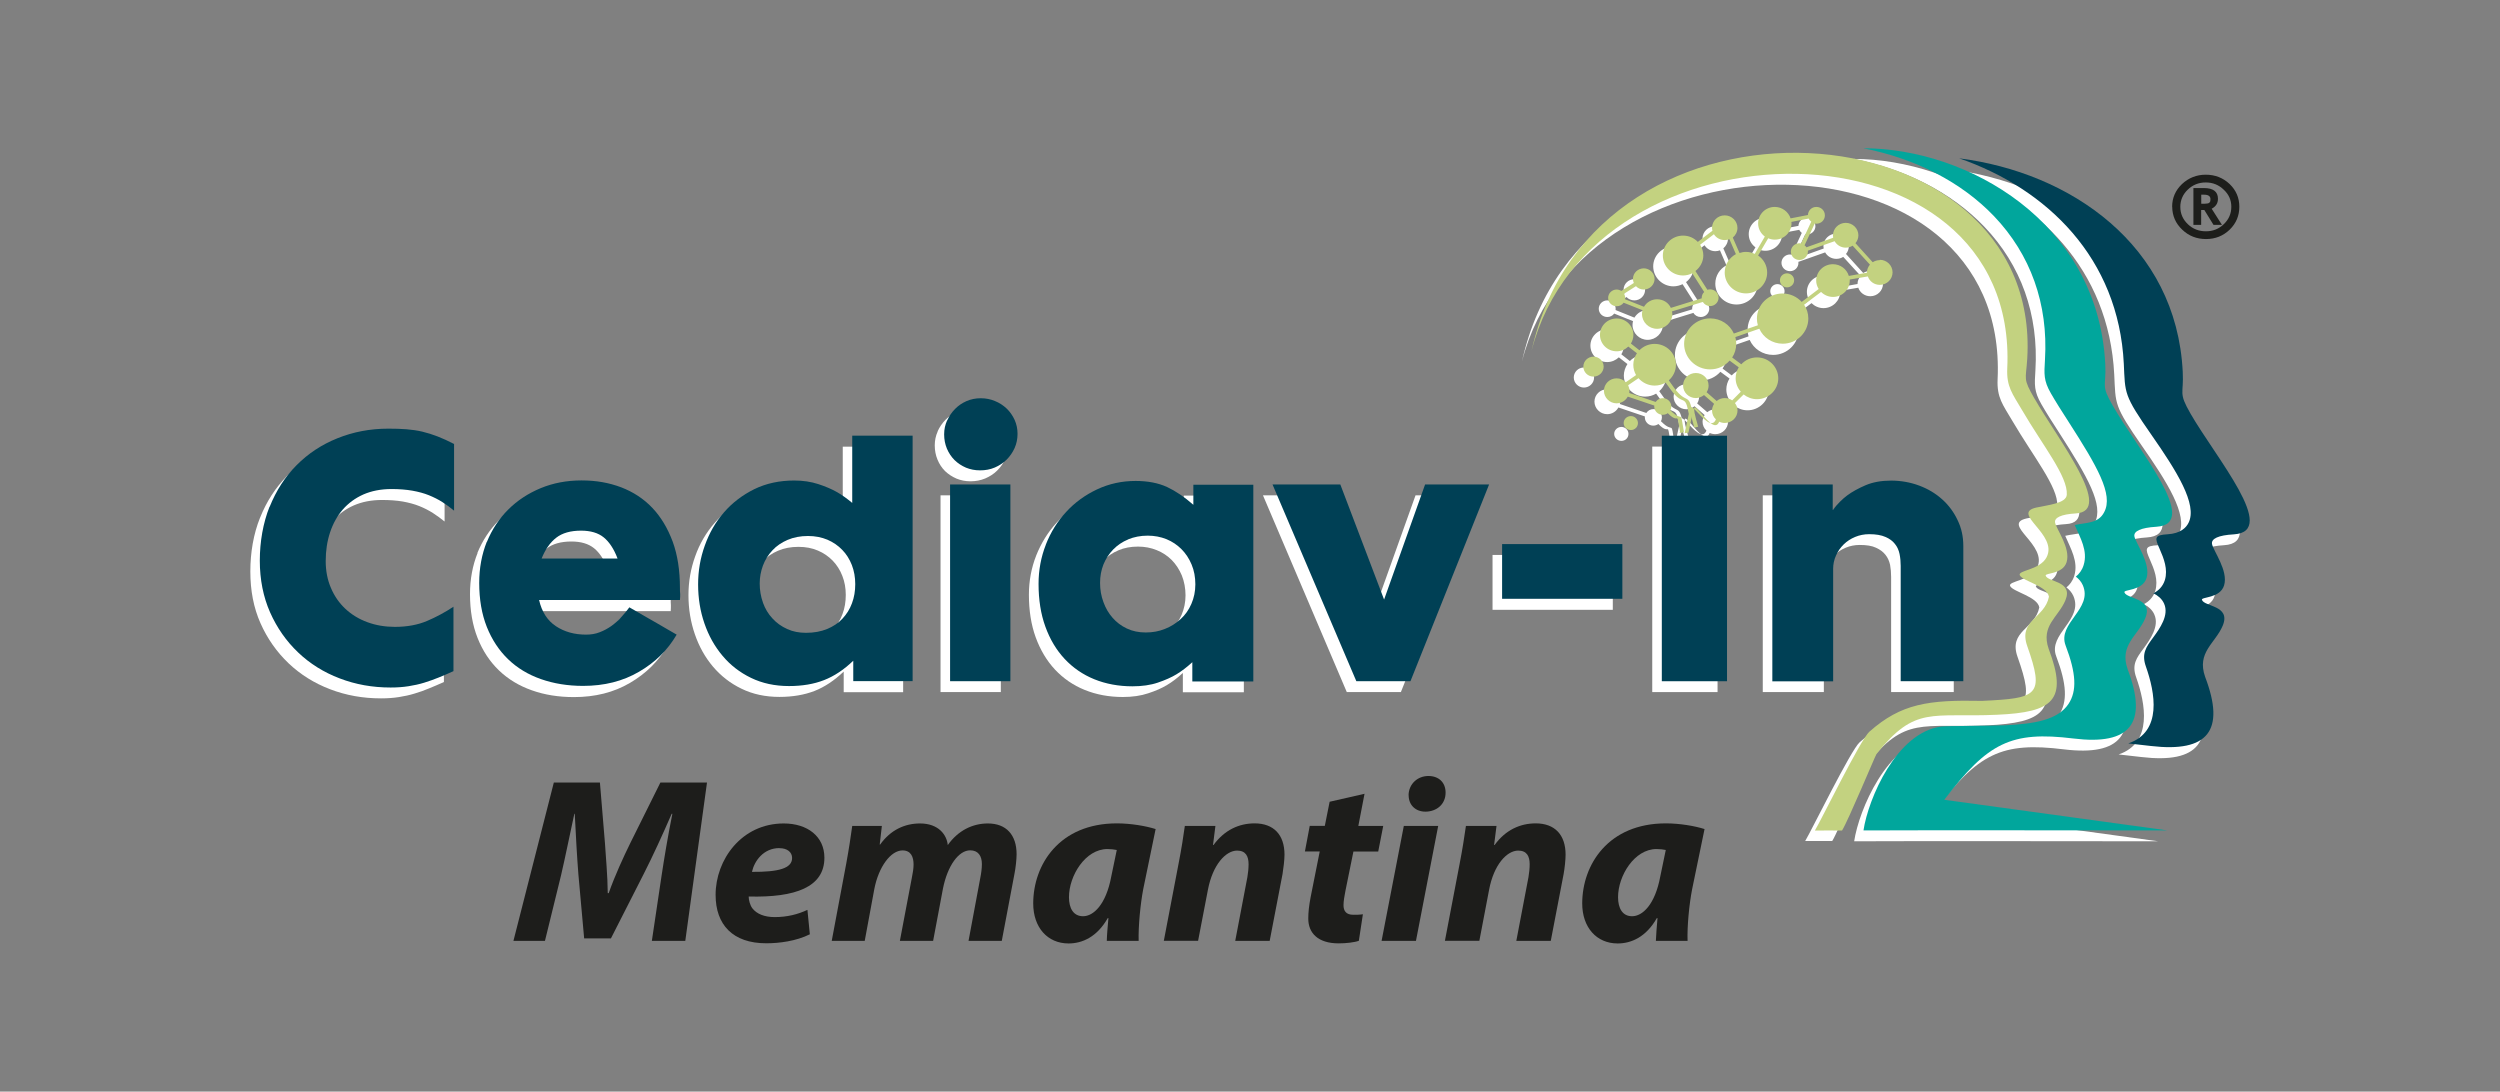 <?xml version="1.0" encoding="UTF-8"?>
<svg id="Capa_2" data-name="Capa 2" xmlns="http://www.w3.org/2000/svg" viewBox="0 0 290.21 126.72">
  <rect x="0" y="0" width="290.21" height="126.72" fill="#808080" stroke="none"/>
  <defs>
    <style>
      .cls-1 {
        fill: #01a69c;
      }

      .cls-1, .cls-2, .cls-3, .cls-4, .cls-5, .cls-6 {
        stroke-width: 0px;
      }

      .cls-2 {
        fill: #004055;
      }

      .cls-3 {
        fill: #1d1d1b;
      }

      .cls-4 {
        fill: #1d1e1b;
        fill-rule: evenodd;
      }

      .cls-5 {
        fill: #c3d280;
      }

      .cls-6 {
        fill: #fff;
      }
    </style>
  </defs>
  <path class="cls-4" d="M255.85,22.6h-.32v1.05c.35,0,.59,0,.71-.03.12-.01.22-.07.28-.14.06-.08.08-.2.08-.37,0-.33-.25-.51-.74-.51ZM256.95,26.1l-1.06-1.72h-.37s0,1.72,0,1.72h-.9v-4.27s1.21,0,1.21,0c1.1,0,1.64.42,1.64,1.25,0,.51-.24.89-.73,1.15l1.19,1.87h-1ZM253.1,24.01c0,.79.29,1.46.88,2.02.57.55,1.28.82,2.09.82.81,0,1.5-.27,2.08-.83.58-.55.87-1.23.87-2.02s-.3-1.44-.88-1.98c-.58-.56-1.27-.84-2.09-.84s-1.51.28-2.09.84c-.57.55-.86,1.22-.86,1.99ZM252.15,24.01c0-1.03.38-1.91,1.14-2.64.77-.72,1.69-1.09,2.76-1.09,1.08,0,2.01.36,2.77,1.08.76.73,1.13,1.61,1.13,2.64,0,1.03-.36,1.92-1.12,2.66-.76.73-1.67,1.09-2.75,1.09s-2-.36-2.76-1.09c-.77-.73-1.15-1.61-1.16-2.65Z"/>
  <g>
    <path class="cls-6" d="M253.15,49.25c-1.43-2.49-.75-2.17-.88-4.83-.74-14.74-13.07-23.14-25.95-24.78,10.21,3.54,18.5,11.59,19.11,23.85.17,3.45-.06,3.56,3.24,8.31,2.84,4.07,5.36,8.02,4.27,10.17-.28.55-.94,1.22-2.43,1.32-1.56.08-1.5.4-.94,1.67.5,1.13,1,2.38.62,3.64-.25.78-.78,1.25-1.33,1.54.5.25.98.62,1.23,1.21.59,1.34-.48,2.86-1.25,3.92-.84,1.13-1.4,1.88-.85,3.4,1.05,2.99,1.94,7.55-2.05,8.91.8.09,1.69.19,2.65.3,6.59.78,8.66-1.75,6.27-8.04-.99-2.84,1.18-3.87,2.04-5.93.99-2.39-2.16-2.2-2.41-3.01-.11-.36,2.09-.15,2.57-1.67.51-1.69-1.25-4.01-1.41-4.82-.11-.6.72-1.01,2.53-1.12,5.25-.32-2.09-8.9-5.04-14.04Z"/>
    <g>
      <path class="cls-6" d="M207.16,33.8c0-.44-.37-.82-.83-.82s-.83.38-.83.82.37.82.83.82.83-.36.83-.82Z"/>
      <path class="cls-6" d="M183.87,42.66c-.65,0-1.18.52-1.18,1.16s.53,1.17,1.18,1.17,1.18-.53,1.18-1.17-.53-1.16-1.18-1.16Z"/>
      <path class="cls-6" d="M217.1,31.45c-.3,0-.58.1-.81.24l-2-2.21c.21-.25.33-.56.33-.91,0-.8-.67-1.45-1.47-1.45s-1.48.65-1.48,1.45c0,.09.01.19.03.28l-3.1,1.11c-.06-.1-.13-.16-.22-.23l1.18-2.52c.06.01.12.01.19.01.55,0,.99-.43.99-.96s-.44-.98-.99-.98-.96.43-.98.94l-2.01.38c-.25-.76-.97-1.33-1.83-1.33-1.07,0-1.93.86-1.93,1.91,0,.64.3,1.18.78,1.53l-1.18,2.02c-.31-.15-.65-.24-1.02-.24-.27,0-.51.05-.75.13l-.78-1.79c.32-.27.54-.67.54-1.13,0-.79-.66-1.44-1.48-1.44s-1.48.65-1.48,1.44c0,.12.01.23.04.33l-1.7,1.31c-.43-.45-1.03-.73-1.71-.73-1.29,0-2.35,1.04-2.35,2.31s1.06,2.32,2.35,2.32c.38,0,.73-.1,1.06-.25l1.39,2.17c-.18.17-.28.42-.28.68,0,.03.01.05.01.07l-3.59,1.09c-.27-.6-.88-1.01-1.6-1.01-.65,0-1.21.36-1.52.88l-2.19-.88c.01-.06.01-.1.01-.15,0-.18-.05-.34-.13-.48l1.39-.88c.22.24.55.39.91.39.69,0,1.25-.55,1.25-1.23s-.56-1.23-1.25-1.23-1.25.55-1.25,1.23c0,.17.03.33.09.47l-1.44.93c-.16-.1-.34-.17-.54-.17-.54,0-.99.43-.99.97s.45.96.99.96c.33,0,.63-.15.8-.4l2.19.88c-.04.14-.06.28-.06.44,0,.95.79,1.73,1.75,1.73s1.77-.78,1.77-1.73c0-.11-.02-.21-.04-.3l3.59-1.1c.17.3.49.48.85.48.54,0,.99-.44.99-.96s-.44-.97-.99-.97c-.11,0-.22.02-.32.06l-1.39-2.18c.55-.42.91-1.08.91-1.83,0-.44-.13-.87-.36-1.23l1.6-1.22c.26.41.72.69,1.25.69.19,0,.38-.04.54-.1l.75,1.74c-.77.41-1.29,1.2-1.29,2.13,0,1.34,1.11,2.42,2.46,2.42s2.46-1.08,2.46-2.42c0-.81-.41-1.54-1.04-1.97l1.17-2.01c.23.11.49.16.76.16,1.07,0,1.94-.86,1.94-1.91,0-.04,0-.1-.01-.14l2-.38c.07.14.17.25.3.36l-1.18,2.53c-.06-.02-.13-.03-.19-.03-.55,0-.99.44-.99.97s.44.97.99.97.98-.43.98-.97c0-.03-.01-.06-.01-.11l3.11-1.1c.26.45.73.75,1.3.75.29,0,.57-.08.8-.23l2.02,2.21c-.22.25-.36.57-.36.92v.02s-2.09.37-2.09.37c-.24-.8-.97-1.36-1.85-1.36-1.07,0-1.94.85-1.94,1.91,0,.35.1.68.28.96l-1.97,1.5c-.55-.6-1.34-.98-2.22-.98-1.65,0-2.97,1.3-2.97,2.92,0,.27.04.52.11.76l-2.79.97c-.45-1.04-1.52-1.77-2.75-1.77-1.66,0-3.01,1.33-3.01,2.96s1.35,2.96,3.01,2.96c.91,0,1.72-.39,2.27-1.01l1.06.78c-.23.37-.37.8-.37,1.27,0,.59.23,1.14.59,1.56l-1,1.01c-.25-.17-.54-.27-.86-.27-.36,0-.69.13-.94.34l-1.18-1.02c.15-.22.23-.49.23-.78,0-.8-.66-1.45-1.48-1.45s-1.48.65-1.48,1.45.67,1.46,1.48,1.46c.36,0,.69-.14.95-.35l1.17,1.02c-.14.23-.24.5-.24.77,0,.41.17.78.45,1.03-.86,2.21-4.23-4.94-2.49.97l.43-.12c-1.68-5.7,1.63,1.57,2.44-.57.2.09.43.14.65.14.82,0,1.48-.65,1.48-1.45,0-.32-.12-.62-.3-.86l1.01-1.01c.42.34.97.55,1.55.55,1.36,0,2.47-1.1,2.47-2.42s-1.11-2.42-2.47-2.42c-.73,0-1.38.3-1.83.79l-1.06-.79c.3-.46.47-1,.47-1.59,0-.27-.04-.53-.11-.78l2.78-.96c.46,1.03,1.51,1.74,2.72,1.74,1.64,0,2.97-1.31,2.97-2.93,0-.59-.18-1.13-.48-1.6l1.97-1.48c.36.35.85.58,1.39.58,1.07,0,1.94-.86,1.94-1.9,0-.04,0-.07,0-.11l2.1-.36c.19.57.74.99,1.4.99.81,0,1.47-.65,1.47-1.45s-.66-1.46-1.47-1.46Z"/>
      <path class="cls-6" d="M188.22,49.56c-.47,0-.84.37-.84.81s.37.81.84.81.82-.36.82-.81-.37-.81-.82-.81Z"/>
      <path class="cls-6" d="M193.2,46.23l-.59-.82c.5-.45.83-1.09.83-1.81,0-1.34-1.1-2.43-2.47-2.43-.69,0-1.32.28-1.77.74l-.99-.78c.18-.29.29-.64.29-1.01,0-1.06-.87-1.91-1.93-1.91s-1.95.85-1.95,1.91.87,1.91,1.95,1.91c.53,0,1-.22,1.35-.55l1,.78c-.25.38-.42.85-.42,1.34,0,.43.12.84.32,1.2l-1.2.82c-.26-.28-.64-.44-1.05-.44-.81,0-1.48.64-1.48,1.44s.67,1.46,1.48,1.46c.56,0,1.05-.32,1.3-.78l3.07,1.04s0,.06,0,.11c0,.53.44.96.98.96.22,0,.42-.07.59-.19,1.45,1.49.94-.63,1.44,2.29l.27-.06h-.44c.25.13.61,0,.61,0-.49-2.93,0-.96-1.58-2.55.07-.13.11-.29.11-.44,0-.55-.43-.97-.99-.97-.34,0-.65.18-.82.45l-3.07-1.04c0-.09.01-.17.01-.27,0-.23-.05-.44-.15-.63l1.2-.82c.45.52,1.13.86,1.88.86.46,0,.9-.13,1.27-.35l.58.81c1.5,2.08,1.66.33,2.11,2.83l-.49,2.24.44-.08.48-2.23c-.46-2.58-.65-.9-2.18-3.02Z"/>
    </g>
    <path class="cls-6" d="M235.05,47.51c-1.35-2.38-.99-2.07-.84-4.6,1.78-29.66-50.28-33.7-57.54-.93,7.1-27.72,56.6-27.71,55.22,2.04-.1,2.15.61,2.96,1.72,4.85,2.41,4.11,5.34,7.71,5.2,9.83-.08.98-2.17,1.18-3.55,1.48-3.03.68,2.56,3.09,1.2,5.75-.78,1.52-3.42,1.51-3.11,2.11.35.67,3.16,1.22,3.38,2.47-.5,2.51-3.59,2.72-2.53,5.73,2.02,5.74,1.23,6.06-5.25,6.35-6.24-.13-9.38.31-13.08,3.58-1.02.9-5.61,10.29-6.32,11.46,1.05.01,2.09-.02,3.14,0,.74-1.21,3.86-8.71,4-8.87,4.5-5.67,6.4-4.22,14.02-4.56,6.49-.3,8.24-1.68,5.97-7.64-.95-2.7,1.11-3.68,1.94-5.64.94-2.26-2.05-2.09-2.29-2.85-.11-.34,1.99-.14,2.44-1.58.49-1.61-1.19-3.81-1.34-4.59-.1-.57.68-.96,2.4-1.06,4.52-.24-1.98-8.46-4.79-13.34Z"/>
    <path class="cls-6" d="M224.59,94.1c5.07-6.64,7.74-8.01,15.01-7.11,6.59.8,8.66-1.76,6.29-8.04-1.01-2.84,1.17-3.87,2.04-5.94.98-2.38-2.17-2.2-2.42-3.01-.11-.36,2.09-.14,2.57-1.66.52-1.7-1.25-4.01-1.41-4.83-.11-.59.72-1.01,2.54-1.12,5.25-.31-2.1-8.89-5.04-14.03-1.44-2.5-.75-2.17-.89-4.83-.82-16.59-16.11-25.08-28.09-25.08,6.05,1.2,11.38,3.92,15.16,7.87,4.27,4.46,6.32,10.21,5.93,16.66-.11,1.71-.17,2.43.68,3.92.57,1,1.3,2.14,2.08,3.34,3.3,5.14,5.21,8.4,4.12,10.47-.71,1.36-2.15,1.18-3.42,1.49.63,1.48,1.55,2.99,1.05,4.65-.19.6-.53,1.03-.91,1.34.32.25.62.57.81,1,1.19,2.76-2.97,4.41-2,6.98,1.24,3.26,1.33,5.3.33,6.81-1.23,1.83-3.87,2.32-7.43,2.47-1.29.07-6.53.07-7.28.15-5.23.63-8.53,8.44-9.07,12.06,4.04-.04,35.3,0,35.3,0l-25.94-3.56Z"/>
    <g>
      <path class="cls-6" d="M30.19,60.1c.75-1.89,1.8-3.5,3.12-4.84,1.33-1.34,2.9-2.39,4.73-3.13,1.83-.74,3.8-1.11,5.92-1.11.76,0,1.46.02,2.1.07.64.05,1.26.14,1.86.28.59.13,1.18.32,1.78.56.59.23,1.23.53,1.91.87v7.74c-.43-.35-.88-.68-1.36-.99-.49-.31-1-.57-1.57-.8-.57-.23-1.21-.4-1.92-.53-.71-.12-1.51-.18-2.42-.18-1.24,0-2.33.22-3.27.63-.95.42-1.74,1-2.39,1.75-.64.73-1.14,1.62-1.48,2.64-.33,1.02-.51,2.13-.51,3.34,0,1.14.2,2.19.61,3.13.41.94.96,1.75,1.69,2.42.72.67,1.57,1.18,2.55,1.55.99.36,2.04.53,3.18.53,1.41,0,2.66-.23,3.75-.68,1.08-.46,2.1-1.01,3.06-1.66v7.48c-.61.27-1.18.53-1.72.74-.54.23-1.1.43-1.68.6-.58.18-1.19.31-1.82.41-.63.1-1.33.15-2.08.15-2.1,0-4.06-.35-5.91-1.06-1.84-.7-3.45-1.71-4.82-3.01-1.37-1.31-2.46-2.85-3.26-4.65-.8-1.8-1.18-3.8-1.18-6.01s.37-4.37,1.13-6.25Z"/>
      <path class="cls-6" d="M55.42,64.18c.6-1.45,1.42-2.7,2.48-3.76,1.06-1.05,2.32-1.88,3.77-2.47,1.45-.59,3.04-.89,4.75-.89s3.2.27,4.6.8c1.4.53,2.6,1.33,3.62,2.38,1,1.05,1.79,2.37,2.37,3.92.56,1.57.85,3.37.85,5.4,0,.28,0,.5.02.69,0,.19,0,.42-.02.69h-16.35c.31,1.37.95,2.38,1.95,3.03,1,.66,2.16.99,3.5.99.58,0,1.11-.09,1.59-.28.48-.19.92-.43,1.34-.73.42-.3.79-.63,1.14-1,.34-.37.67-.76.97-1.16.91.52,1.66.96,2.27,1.31.6.34,1.21.69,1.82,1.04.61.35,1.08.62,1.4.82-1.04,1.79-2.49,3.22-4.37,4.32-1.88,1.1-4.04,1.64-6.49,1.64-1.79,0-3.42-.26-4.9-.79-1.47-.52-2.74-1.28-3.81-2.31-1.06-1.02-1.89-2.27-2.48-3.76-.59-1.49-.88-3.19-.88-5.09,0-1.74.3-3.33.88-4.78ZM63.46,63.67c-.71.55-1.28,1.35-1.71,2.43h8.82c-.43-1.12-.97-1.94-1.61-2.46-.65-.52-1.52-.78-2.63-.78-1.21,0-2.17.27-2.87.81Z"/>
      <path class="cls-6" d="M97.94,80.34v-2.38c-1.09,1.04-2.22,1.79-3.39,2.25-1.17.45-2.52.69-4.07.69-1.64,0-3.11-.32-4.4-.95-1.31-.63-2.4-1.49-3.32-2.57-.91-1.08-1.61-2.33-2.1-3.76-.49-1.42-.74-2.93-.74-4.52s.26-3.07.78-4.52c.51-1.45,1.26-2.73,2.23-3.85.97-1.12,2.15-2.01,3.52-2.68,1.38-.67,2.92-1,4.64-1,1.01,0,1.93.13,2.77.41.83.28,1.53.57,2.12.9.58.32,1.2.76,1.85,1.3v-7.81h7.01v28.5h-6.89ZM87.45,71.23c.26.69.62,1.3,1.1,1.82.48.53,1.05.93,1.71,1.23.66.3,1.39.45,2.19.45.91,0,1.73-.15,2.45-.45.72-.3,1.32-.7,1.8-1.21.48-.51.85-1.11,1.1-1.79.26-.68.38-1.42.38-2.22s-.13-1.53-.4-2.21c-.26-.68-.64-1.27-1.12-1.77-.48-.49-1.05-.89-1.72-1.17-.67-.29-1.42-.43-2.25-.43-.89,0-1.67.15-2.37.45-.69.29-1.28.7-1.76,1.21-.48.5-.84,1.1-1.1,1.76-.25.67-.37,1.37-.37,2.09,0,.79.12,1.53.37,2.23Z"/>
      <path class="cls-6" d="M108.84,50.08c.23-.51.53-.95.91-1.34.38-.39.83-.68,1.35-.91.52-.22,1.06-.33,1.64-.33s1.13.11,1.65.31c.52.21.97.5,1.36.88.39.37.7.81.93,1.33.23.51.34,1.04.34,1.61,0,.6-.11,1.15-.34,1.66-.23.51-.54.96-.93,1.34-.39.39-.85.68-1.38.91-.53.22-1.1.33-1.71.33s-1.12-.11-1.62-.31c-.51-.22-.95-.51-1.33-.87-.38-.38-.67-.82-.88-1.33-.21-.51-.32-1.06-.32-1.66,0-.56.11-1.11.34-1.61ZM109.18,80.34v-22.84h7v22.84h-7Z"/>
      <path class="cls-6" d="M120.28,64.5c.58-1.45,1.36-2.72,2.37-3.82,1.01-1.09,2.2-1.96,3.58-2.61,1.38-.65,2.87-.98,4.49-.98,1.42,0,2.63.24,3.63.7,1.01.47,2.03,1.16,3.07,2.07v-2.33h6.97v22.83h-7.08v-2.24c-.63.58-1.24,1.05-1.84,1.4-.59.36-1.32.68-2.18.96-.86.29-1.84.43-2.95.43-1.61,0-3.09-.28-4.42-.82-1.34-.54-2.49-1.34-3.45-2.36-.96-1.03-1.7-2.27-2.24-3.74-.53-1.46-.79-3.11-.79-4.95,0-1.59.28-3.11.85-4.56ZM129.84,63.88c-.68.28-1.25.68-1.74,1.17-.48.49-.85,1.08-1.12,1.75-.26.67-.4,1.37-.4,2.12,0,.8.12,1.54.37,2.24.26.69.61,1.3,1.06,1.82.45.52,1.01.94,1.66,1.25.66.31,1.39.46,2.19.46s1.52-.14,2.22-.41c.69-.27,1.3-.65,1.83-1.14.54-.48.95-1.07,1.25-1.76.3-.7.46-1.46.46-2.27s-.15-1.61-.43-2.31c-.29-.69-.68-1.29-1.17-1.79-.49-.49-1.07-.88-1.75-1.15-.66-.27-1.39-.41-2.17-.41-.83,0-1.59.14-2.27.43Z"/>
      <path class="cls-6" d="M154.48,57.5l5.07,13.35,4.77-13.35h7.42l-9.12,22.84h-6.28l-9.73-22.84h7.87Z"/>
      <path class="cls-6" d="M187.22,64.42v6.37h-13.96v-6.37h13.96Z"/>
      <path class="cls-6" d="M191.8,80.34v-28.5h7.58v28.5h-7.58Z"/>
      <path class="cls-6" d="M204.63,80.34v-22.84h7v2.96c.56-.71,1.11-1.28,1.69-1.7.56-.42,1.27-.81,2.13-1.17.84-.36,1.83-.54,2.97-.54s2.25.19,3.26.58c1.01.39,1.9.91,2.66,1.6.75.68,1.35,1.48,1.8,2.41.44.93.66,1.94.66,2.99v15.71h-7.27v-13.39c0-.47-.04-.93-.12-1.38-.1-.45-.27-.83-.54-1.17-.27-.34-.63-.61-1.1-.82-.46-.22-1.09-.32-1.88-.32-.59,0-1.13.11-1.63.32-.51.21-.95.5-1.33.87-.38.37-.68.8-.89,1.29-.22.48-.32,1-.32,1.54v13.06h-7.08Z"/>
    </g>
  </g>
  <g>
    <path class="cls-2" d="M254.27,47.99c-1.43-2.49-.75-2.17-.89-4.83-.73-14.74-13.07-23.14-25.95-24.78,10.21,3.54,18.51,11.59,19.11,23.85.17,3.45-.06,3.57,3.25,8.31,2.83,4.07,5.35,8.02,4.26,10.16-.28.56-.93,1.23-2.42,1.32-1.57.09-1.51.41-.94,1.68.5,1.13.99,2.39.62,3.63-.25.79-.77,1.25-1.33,1.54.5.26.98.62,1.24,1.21.59,1.34-.49,2.86-1.26,3.91-.84,1.14-1.39,1.89-.85,3.4,1.05,2.99,1.94,7.55-2.05,8.91.81.09,1.69.19,2.65.3,6.59.77,8.66-1.76,6.27-8.03-1-2.84,1.17-3.88,2.04-5.93,1-2.39-2.16-2.2-2.41-3.01-.11-.36,2.1-.15,2.57-1.67.52-1.69-1.25-4.01-1.4-4.81-.11-.61.72-1.02,2.53-1.12,5.26-.32-2.09-8.9-5.04-14.04Z"/>
    <g>
      <path class="cls-5" d="M208.27,32.54c0-.44-.37-.81-.83-.81s-.82.36-.82.81.36.82.82.82.83-.37.83-.82Z"/>
      <path class="cls-5" d="M184.98,41.4c-.65,0-1.18.52-1.18,1.16s.53,1.16,1.18,1.16,1.18-.53,1.18-1.16-.53-1.16-1.18-1.16Z"/>
      <path class="cls-5" d="M218.2,30.2c-.3,0-.57.09-.81.24l-2-2.21c.2-.24.34-.56.34-.91,0-.8-.66-1.45-1.47-1.45s-1.48.65-1.48,1.45c0,.1.01.19.02.28l-3.1,1.11c-.05-.09-.13-.16-.22-.23l1.18-2.53c.06.01.13.02.19.02.56,0,.99-.43.99-.97s-.43-.98-.99-.98-.96.43-.98.94l-2.01.39c-.25-.76-.98-1.33-1.84-1.33-1.07,0-1.93.86-1.93,1.91,0,.64.31,1.18.78,1.53l-1.17,2.01c-.31-.14-.66-.23-1.02-.23-.27,0-.51.05-.75.13l-.78-1.79c.32-.27.54-.67.54-1.13,0-.79-.66-1.45-1.48-1.45s-1.47.65-1.47,1.45c0,.12.02.23.05.33l-1.7,1.3c-.43-.45-1.03-.73-1.71-.73-1.29,0-2.35,1.03-2.35,2.31s1.05,2.32,2.35,2.32c.38,0,.74-.1,1.06-.26l1.39,2.18c-.19.17-.29.42-.29.68,0,.03,0,.05,0,.05l-3.58,1.11c-.27-.6-.88-1-1.6-1-.65,0-1.21.35-1.52.87l-2.19-.87c.01-.06.01-.11.01-.16,0-.17-.05-.34-.14-.48l1.39-.88c.22.24.54.39.91.39.69,0,1.25-.56,1.25-1.23s-.56-1.23-1.25-1.23-1.26.55-1.26,1.23c0,.16.04.33.1.47l-1.44.92c-.16-.09-.35-.16-.55-.16-.54,0-.99.43-.99.97s.45.97.99.97c.34,0,.63-.16.81-.41l2.19.87c-.04.14-.06.29-.06.44,0,.95.79,1.72,1.75,1.72s1.77-.77,1.77-1.72c0-.11-.02-.2-.04-.3l3.58-1.1c.18.29.49.48.85.48.54,0,.98-.44.98-.97s-.44-.97-.98-.97c-.11,0-.22.02-.32.05l-1.39-2.18c.55-.42.92-1.08.92-1.82,0-.45-.15-.87-.37-1.23l1.6-1.22c.25.41.72.68,1.25.68.19,0,.38-.04.55-.1l.75,1.73c-.77.42-1.3,1.21-1.3,2.14,0,1.33,1.11,2.42,2.47,2.42s2.46-1.09,2.46-2.42c0-.82-.41-1.54-1.05-1.98l1.17-2c.24.1.49.16.77.16,1.07,0,1.94-.86,1.94-1.92,0-.04-.01-.09-.02-.14l2.01-.39c.06.14.17.26.3.36l-1.18,2.53c-.07,0-.13-.02-.2-.02-.54,0-.99.44-.99.97s.44.97.99.97.99-.44.99-.97c0-.03-.01-.07-.01-.11l3.11-1.1c.25.44.73.75,1.29.75.29,0,.56-.08.8-.23l2.01,2.2c-.21.25-.35.57-.35.92v.02s-2.1.37-2.1.37c-.24-.79-.97-1.36-1.85-1.36-1.07,0-1.94.85-1.94,1.91,0,.35.11.67.29.97l-1.97,1.5c-.55-.6-1.34-.98-2.22-.98-1.65,0-2.98,1.31-2.98,2.92,0,.27.04.52.11.77l-2.79.96c-.45-1.03-1.51-1.76-2.75-1.76-1.66,0-3.02,1.33-3.02,2.96s1.36,2.96,3.02,2.96c.91,0,1.71-.39,2.26-1.02l1.06.78c-.22.37-.36.8-.36,1.27,0,.6.23,1.14.6,1.56l-1,1.01c-.25-.18-.53-.27-.86-.27-.35,0-.68.12-.94.34l-1.17-1.02c.15-.23.23-.48.23-.78,0-.81-.66-1.45-1.48-1.45s-1.48.64-1.48,1.45.67,1.46,1.48,1.46c.36,0,.69-.15.95-.35l1.17,1.02c-.14.23-.24.49-.24.77,0,.41.17.78.45,1.03-.86,2.21-4.24-4.94-2.5.97l.44-.12c-1.68-5.71,1.62,1.56,2.44-.58.21.1.42.15.65.15.82,0,1.48-.65,1.48-1.45,0-.32-.11-.62-.3-.86l1.01-1c.42.34.97.55,1.55.55,1.36,0,2.47-1.09,2.47-2.42s-1.11-2.43-2.47-2.43c-.73,0-1.37.31-1.82.8l-1.06-.79c.3-.46.47-1,.47-1.59,0-.27-.04-.53-.1-.78l2.78-.97c.46,1.03,1.51,1.74,2.72,1.74,1.64,0,2.97-1.31,2.97-2.93,0-.59-.18-1.14-.49-1.6l1.97-1.48c.36.36.85.58,1.39.58,1.07,0,1.94-.86,1.94-1.91,0-.04,0-.07,0-.11l2.1-.36c.19.57.74.98,1.39.98.81,0,1.48-.65,1.48-1.45s-.66-1.46-1.48-1.46Z"/>
      <path class="cls-5" d="M189.32,48.3c-.46,0-.84.36-.84.81s.38.81.84.81.82-.36.82-.81-.37-.81-.82-.81Z"/>
      <path class="cls-5" d="M194.3,44.97l-.58-.82c.5-.44.83-1.08.83-1.8,0-1.34-1.11-2.43-2.47-2.43-.69,0-1.32.28-1.77.74l-.99-.78c.18-.3.29-.64.29-1.01,0-1.05-.87-1.9-1.94-1.9s-1.94.85-1.94,1.9.86,1.91,1.94,1.91c.53,0,1.01-.22,1.35-.55l1,.78c-.26.38-.42.85-.42,1.34,0,.43.12.84.32,1.19l-1.19.83c-.27-.28-.64-.45-1.07-.45-.81,0-1.47.65-1.47,1.44s.66,1.46,1.47,1.46c.56,0,1.05-.32,1.3-.78l3.08,1.04s-.01.07-.01.11c0,.53.44.96.98.96.22,0,.42-.06.59-.19,1.46,1.5.94-.63,1.44,2.29l.28-.06h-.45c.25.12.61-.02.61-.02-.5-2.92,0-.95-1.58-2.54.07-.13.11-.29.11-.44,0-.54-.44-.97-.99-.97-.35,0-.65.18-.82.44l-3.07-1.04c.01-.09.02-.18.02-.27,0-.22-.06-.43-.15-.63l1.2-.82c.46.52,1.13.86,1.88.86.47,0,.9-.13,1.27-.35l.59.81c1.49,2.08,1.65.33,2.1,2.83l-.48,2.24.44-.07.48-2.23c-.46-2.58-.64-.9-2.18-3.02Z"/>
    </g>
    <path class="cls-5" d="M236.16,46.25c-1.35-2.38-.99-2.07-.83-4.6,1.78-29.66-50.28-33.7-57.54-.93,7.11-27.74,56.61-27.71,55.22,2.04-.1,2.14.61,2.96,1.72,4.85,2.4,4.11,5.34,7.71,5.19,9.83-.07.99-2.17,1.18-3.54,1.48-3.03.68,2.56,3.1,1.2,5.76-.78,1.52-3.42,1.51-3.11,2.11.35.68,3.16,1.22,3.38,2.48-.49,2.51-3.59,2.71-2.52,5.73,2.02,5.74,1.24,6.06-5.24,6.36-6.25-.13-9.39.31-13.09,3.58-1.02.9-5.61,10.3-6.32,11.47,1.06.01,2.09-.02,3.15,0,.75-1.21,3.86-8.7,4-8.88,4.5-5.67,6.39-4.21,14.02-4.56,6.48-.29,8.23-1.67,5.97-7.64-.95-2.7,1.12-3.68,1.94-5.65.94-2.26-2.06-2.09-2.29-2.86-.11-.33,1.99-.13,2.43-1.57.49-1.61-1.19-3.81-1.34-4.59-.1-.56.68-.96,2.4-1.06,4.52-.25-1.98-8.46-4.79-13.34Z"/>
    <path class="cls-1" d="M225.7,92.84c5.07-6.64,7.74-8,15.01-7.11,6.59.81,8.66-1.76,6.28-8.03-1-2.85,1.18-3.87,2.04-5.93.99-2.39-2.16-2.2-2.42-3.01-.11-.36,2.09-.14,2.57-1.66.52-1.7-1.25-4.01-1.41-4.83-.11-.6.72-1.01,2.54-1.12,5.25-.31-2.1-8.89-5.04-14.04-1.44-2.49-.75-2.17-.88-4.82-.83-16.59-16.12-25.08-28.09-25.08,6.06,1.2,11.38,3.92,15.17,7.88,4.25,4.45,6.31,10.2,5.92,16.65-.1,1.71-.17,2.42.68,3.91.57,1,1.3,2.14,2.08,3.35,3.29,5.13,5.21,8.4,4.11,10.46-.7,1.36-2.14,1.18-3.42,1.49.64,1.47,1.55,2.99,1.04,4.64-.18.6-.52,1.03-.91,1.35.32.24.62.56.81.99,1.2,2.76-2.97,4.4-2,6.99,1.24,3.25,1.34,5.3.33,6.81-1.23,1.82-3.87,2.31-7.44,2.47-1.29.06-6.53.06-7.28.14-5.24.63-8.53,8.43-9.07,12.06,4.05-.04,35.3,0,35.3,0l-25.93-3.56Z"/>
    <g>
      <path class="cls-2" d="M31.3,58.84c.76-1.89,1.79-3.5,3.13-4.84,1.33-1.34,2.89-2.38,4.73-3.12,1.83-.74,3.8-1.12,5.92-1.12.76,0,1.46.02,2.1.07s1.26.14,1.85.28c.59.14,1.18.33,1.78.56.59.23,1.23.52,1.9.87v7.74c-.42-.35-.87-.68-1.35-.99-.48-.31-1.01-.57-1.57-.8-.57-.23-1.2-.4-1.92-.53-.7-.12-1.51-.19-2.42-.19-1.24,0-2.33.22-3.27.63-.96.43-1.74,1.01-2.39,1.75-.64.74-1.13,1.62-1.47,2.64-.34,1.02-.51,2.13-.51,3.34,0,1.14.2,2.19.61,3.13.4.94.96,1.75,1.68,2.42.72.67,1.57,1.19,2.56,1.55.98.36,2.04.54,3.18.54,1.41,0,2.66-.23,3.74-.69,1.08-.46,2.1-1.01,3.06-1.65v7.48c-.61.28-1.18.52-1.72.74-.54.22-1.1.42-1.68.6-.58.18-1.19.31-1.82.41-.63.1-1.33.15-2.08.15-2.1,0-4.06-.35-5.91-1.06-1.84-.7-3.45-1.7-4.82-3.01-1.38-1.31-2.46-2.86-3.26-4.66-.79-1.79-1.19-3.8-1.19-6s.38-4.37,1.13-6.26Z"/>
      <path class="cls-2" d="M56.52,62.91c.59-1.45,1.42-2.71,2.48-3.76,1.06-1.06,2.32-1.88,3.76-2.48,1.45-.6,3.03-.9,4.75-.9s3.19.27,4.6.8c1.4.54,2.6,1.32,3.61,2.38,1,1.05,1.79,2.37,2.37,3.93.57,1.56.84,3.36.84,5.39,0,.27,0,.5.03.69,0,.19,0,.42-.03.69h-16.35c.31,1.37.96,2.38,1.95,3.04,1,.66,2.16.98,3.5.98.59,0,1.11-.09,1.59-.28.48-.18.93-.43,1.35-.72.41-.3.79-.63,1.13-1.01.34-.37.66-.75.96-1.16.92.53,1.68.96,2.27,1.31.61.35,1.22.69,1.82,1.05.61.34,1.07.61,1.4.81-1.04,1.79-2.49,3.22-4.37,4.31-1.88,1.1-4.04,1.64-6.49,1.64-1.79,0-3.42-.27-4.9-.79-1.48-.52-2.74-1.28-3.8-2.3-1.06-1.02-1.89-2.28-2.48-3.76-.59-1.49-.88-3.19-.88-5.1,0-1.74.3-3.33.88-4.78ZM64.57,62.42c-.7.54-1.27,1.35-1.7,2.42h8.82c-.42-1.12-.97-1.94-1.61-2.46-.64-.52-1.52-.78-2.63-.78-1.21,0-2.17.27-2.88.82Z"/>
      <path class="cls-2" d="M99.05,79.08v-2.38c-1.08,1.04-2.21,1.79-3.39,2.25-1.17.46-2.53.69-4.07.69-1.64,0-3.11-.32-4.41-.95-1.3-.63-2.4-1.48-3.31-2.57-.91-1.08-1.61-2.33-2.1-3.76-.49-1.42-.73-2.93-.73-4.52s.26-3.07.78-4.52c.52-1.45,1.25-2.74,2.23-3.85.97-1.12,2.15-2.01,3.52-2.69,1.38-.67,2.92-1,4.63-1,1.02,0,1.94.14,2.77.41.83.27,1.53.57,2.11.89.58.32,1.2.76,1.85,1.3v-7.81h7.01v28.5h-6.89ZM88.57,69.97c.25.69.61,1.3,1.1,1.82.48.53,1.05.93,1.71,1.23.66.3,1.38.44,2.19.44.91,0,1.72-.15,2.44-.44.72-.3,1.32-.7,1.79-1.21.48-.51.85-1.1,1.1-1.78.26-.69.38-1.42.38-2.22s-.13-1.53-.39-2.21c-.27-.69-.64-1.28-1.12-1.77-.48-.5-1.05-.89-1.72-1.18-.67-.28-1.42-.43-2.25-.43-.88,0-1.67.15-2.37.45-.69.3-1.28.69-1.76,1.21-.48.51-.85,1.1-1.1,1.76-.25.67-.38,1.37-.38,2.09,0,.79.13,1.53.38,2.23Z"/>
      <path class="cls-2" d="M109.95,48.82c.23-.51.53-.96.91-1.34.38-.39.82-.69,1.34-.92.51-.22,1.06-.33,1.65-.33s1.13.11,1.64.32c.52.21.97.5,1.36.87.39.37.7.82.93,1.32.23.51.34,1.05.34,1.62s-.11,1.14-.34,1.65c-.23.51-.54.96-.93,1.35-.39.38-.85.69-1.37.91-.54.23-1.1.33-1.71.33s-1.13-.11-1.63-.31c-.51-.22-.95-.51-1.33-.88-.38-.38-.67-.82-.89-1.33-.21-.51-.32-1.06-.32-1.66s.12-1.11.34-1.61ZM110.29,79.08v-22.84h7v22.84h-7Z"/>
      <path class="cls-2" d="M121.4,63.23c.57-1.45,1.35-2.72,2.37-3.81,1-1.09,2.2-1.96,3.58-2.61,1.38-.65,2.87-.98,4.48-.98,1.42,0,2.63.24,3.64.7,1,.47,2.03,1.16,3.06,2.07v-2.33h6.96v22.84h-7.08v-2.24c-.63.58-1.24,1.04-1.83,1.4-.59.36-1.32.68-2.17.97-.85.29-1.85.43-2.96.43-1.6,0-3.09-.28-4.42-.82-1.33-.54-2.49-1.34-3.45-2.37-.96-1.03-1.7-2.27-2.23-3.74-.53-1.46-.79-3.11-.79-4.96,0-1.58.28-3.11.85-4.56ZM130.96,62.62c-.68.28-1.26.68-1.74,1.17-.48.5-.86,1.08-1.13,1.74-.26.67-.39,1.37-.39,2.13,0,.79.13,1.54.39,2.23.25.7.6,1.3,1.06,1.82.45.52,1,.94,1.66,1.25.65.31,1.38.46,2.19.46s1.52-.13,2.22-.41c.7-.27,1.3-.66,1.83-1.14.53-.48.95-1.07,1.25-1.77.3-.69.46-1.45.46-2.27s-.14-1.61-.44-2.31c-.29-.69-.68-1.28-1.18-1.78-.49-.49-1.07-.88-1.73-1.15-.67-.27-1.4-.41-2.18-.41-.83,0-1.59.15-2.27.43Z"/>
      <path class="cls-2" d="M155.59,56.24l5.08,13.36,4.76-13.36h7.43l-9.13,22.84h-6.28l-9.73-22.84h7.87Z"/>
      <path class="cls-2" d="M188.33,63.16v6.35h-13.96v-6.35h13.96Z"/>
      <path class="cls-2" d="M192.91,79.08v-28.5h7.57v28.5h-7.57Z"/>
      <path class="cls-2" d="M205.74,79.08v-22.84h7.01v2.97c.55-.72,1.12-1.28,1.68-1.7.57-.42,1.27-.81,2.13-1.18.84-.36,1.84-.54,2.97-.54s2.25.2,3.26.58c1.02.38,1.9.91,2.66,1.59.76.68,1.36,1.49,1.8,2.43.45.92.66,1.92.66,2.99v15.7h-7.27v-13.39c0-.47-.04-.93-.13-1.38-.09-.44-.27-.84-.54-1.17-.26-.34-.63-.61-1.1-.81-.47-.21-1.1-.32-1.88-.32-.59,0-1.13.11-1.64.32-.51.21-.95.5-1.33.87-.38.38-.68.8-.89,1.29-.22.48-.33,1-.33,1.55v13.05h-7.08Z"/>
    </g>
  </g>
  <g>
    <path class="cls-3" d="M75.67,109.22l1.13-7.58c.3-1.99.72-4.53,1.25-7.17h-.08c-1.03,2.37-2.19,4.91-3.22,6.93l-3.83,7.53h-3.11l-.67-7.45c-.16-2.02-.3-4.55-.42-7.01h-.05c-.53,2.43-1.08,5.18-1.55,7.17l-1.86,7.58h-3.66l4.69-18.38h5.35l.58,6.98c.11,1.72.31,3.82.33,5.86h.11c.72-2.05,1.72-4.21,2.53-5.86l3.47-6.98h5.41l-2.52,18.38h-3.88Z"/>
    <path class="cls-3" d="M94,108.46c-1.58.79-3.55,1.04-5.05,1.04-3.89,0-5.88-2.16-5.88-5.62,0-4.07,3-8.29,7.91-8.29,2.75,0,4.72,1.5,4.72,3.98,0,3.41-3.36,4.64-8.79,4.5,0,.38.14.98.42,1.36.52.68,1.44,1.03,2.6,1.03,1.47,0,2.72-.33,3.8-.84l.28,2.84ZM90.48,98.45c-1.86,0-2.91,1.5-3.19,2.76,3.11.02,4.66-.41,4.66-1.61,0-.68-.56-1.14-1.47-1.14Z"/>
    <path class="cls-3" d="M96.55,109.22l1.69-9c.31-1.69.53-3.17.69-4.34h3.44l-.25,2.16h.05c1.22-1.72,2.89-2.45,4.63-2.45,2.16,0,3.11,1.33,3.22,2.51,1.22-1.72,2.91-2.51,4.66-2.51,2.11,0,3.33,1.31,3.33,3.57,0,.58-.11,1.61-.25,2.29l-1.47,7.77h-3.86l1.36-7.28c.11-.54.19-1.12.19-1.64,0-.93-.42-1.59-1.36-1.59-1.33,0-2.63,1.78-3.16,4.45l-1.14,6.06h-3.86l1.39-7.33c.11-.54.2-1.07.2-1.53,0-.9-.31-1.64-1.28-1.64-1.36,0-2.78,1.89-3.28,4.5l-1.11,6h-3.86Z"/>
    <path class="cls-3" d="M128.48,109.22c.02-.79.11-1.69.19-2.64h-.08c-1.25,2.2-2.97,2.94-4.55,2.94-2.44,0-4.1-1.86-4.1-4.64,0-4.5,3.02-9.3,9.71-9.3,1.61,0,3.36.3,4.5.66l-1.44,6.98c-.33,1.72-.58,4.34-.53,6h-3.69ZM129.64,98.67c-.31-.06-.69-.11-1.08-.11-2.58,0-4.47,3.11-4.47,5.59,0,1.31.53,2.21,1.64,2.21,1.19,0,2.66-1.33,3.27-4.61l.64-3.08Z"/>
    <path class="cls-3" d="M135.1,109.22l1.72-9c.33-1.69.56-3.17.72-4.34h3.55l-.28,2.21h.06c1.28-1.75,2.97-2.51,4.77-2.51,2.22,0,3.47,1.33,3.47,3.63,0,.6-.12,1.6-.23,2.26l-1.49,7.75h-4l1.41-7.39c.08-.47.14-1.02.14-1.51,0-.92-.33-1.58-1.33-1.58-1.3,0-2.83,1.61-3.39,4.55l-1.14,5.92h-4Z"/>
    <path class="cls-3" d="M158.4,92.15l-.72,3.73h2.89l-.58,2.97h-2.88l-.92,4.53c-.11.55-.23,1.23-.23,1.69,0,.66.28,1.12,1.14,1.12.36,0,.75,0,1.11-.06l-.47,3.08c-.5.19-1.5.3-2.35.3-2.39,0-3.52-1.2-3.52-2.87,0-.74.08-1.47.27-2.48l1.06-5.32h-1.72l.56-2.97h1.75l.56-2.8,4.07-.93Z"/>
    <path class="cls-3" d="M160.38,109.22l2.58-13.34h3.99l-2.58,13.34h-4ZM163.51,92.31c.03-1.34,1.08-2.23,2.3-2.23s2,.76,2,1.93c0,1.39-1.08,2.21-2.35,2.21-1.11,0-1.94-.74-1.94-1.91Z"/>
    <path class="cls-3" d="M167.73,109.22l1.72-9c.33-1.69.55-3.17.72-4.34h3.55l-.28,2.21h.06c1.27-1.75,2.97-2.51,4.77-2.51,2.22,0,3.47,1.33,3.47,3.63,0,.6-.11,1.6-.23,2.26l-1.49,7.75h-4l1.41-7.39c.08-.47.14-1.02.14-1.51,0-.92-.33-1.58-1.33-1.58-1.3,0-2.83,1.61-3.38,4.55l-1.13,5.92h-4Z"/>
    <path class="cls-3" d="M192.22,109.22c.03-.79.11-1.69.19-2.64h-.08c-1.25,2.2-2.97,2.94-4.55,2.94-2.44,0-4.11-1.86-4.11-4.64,0-4.5,3.02-9.3,9.71-9.3,1.61,0,3.36.3,4.49.66l-1.44,6.98c-.34,1.72-.59,4.34-.53,6h-3.69ZM193.38,98.67c-.3-.06-.69-.11-1.08-.11-2.58,0-4.47,3.11-4.47,5.59,0,1.31.53,2.21,1.63,2.21,1.2,0,2.66-1.33,3.27-4.61l.64-3.08Z"/>
  </g>
</svg>